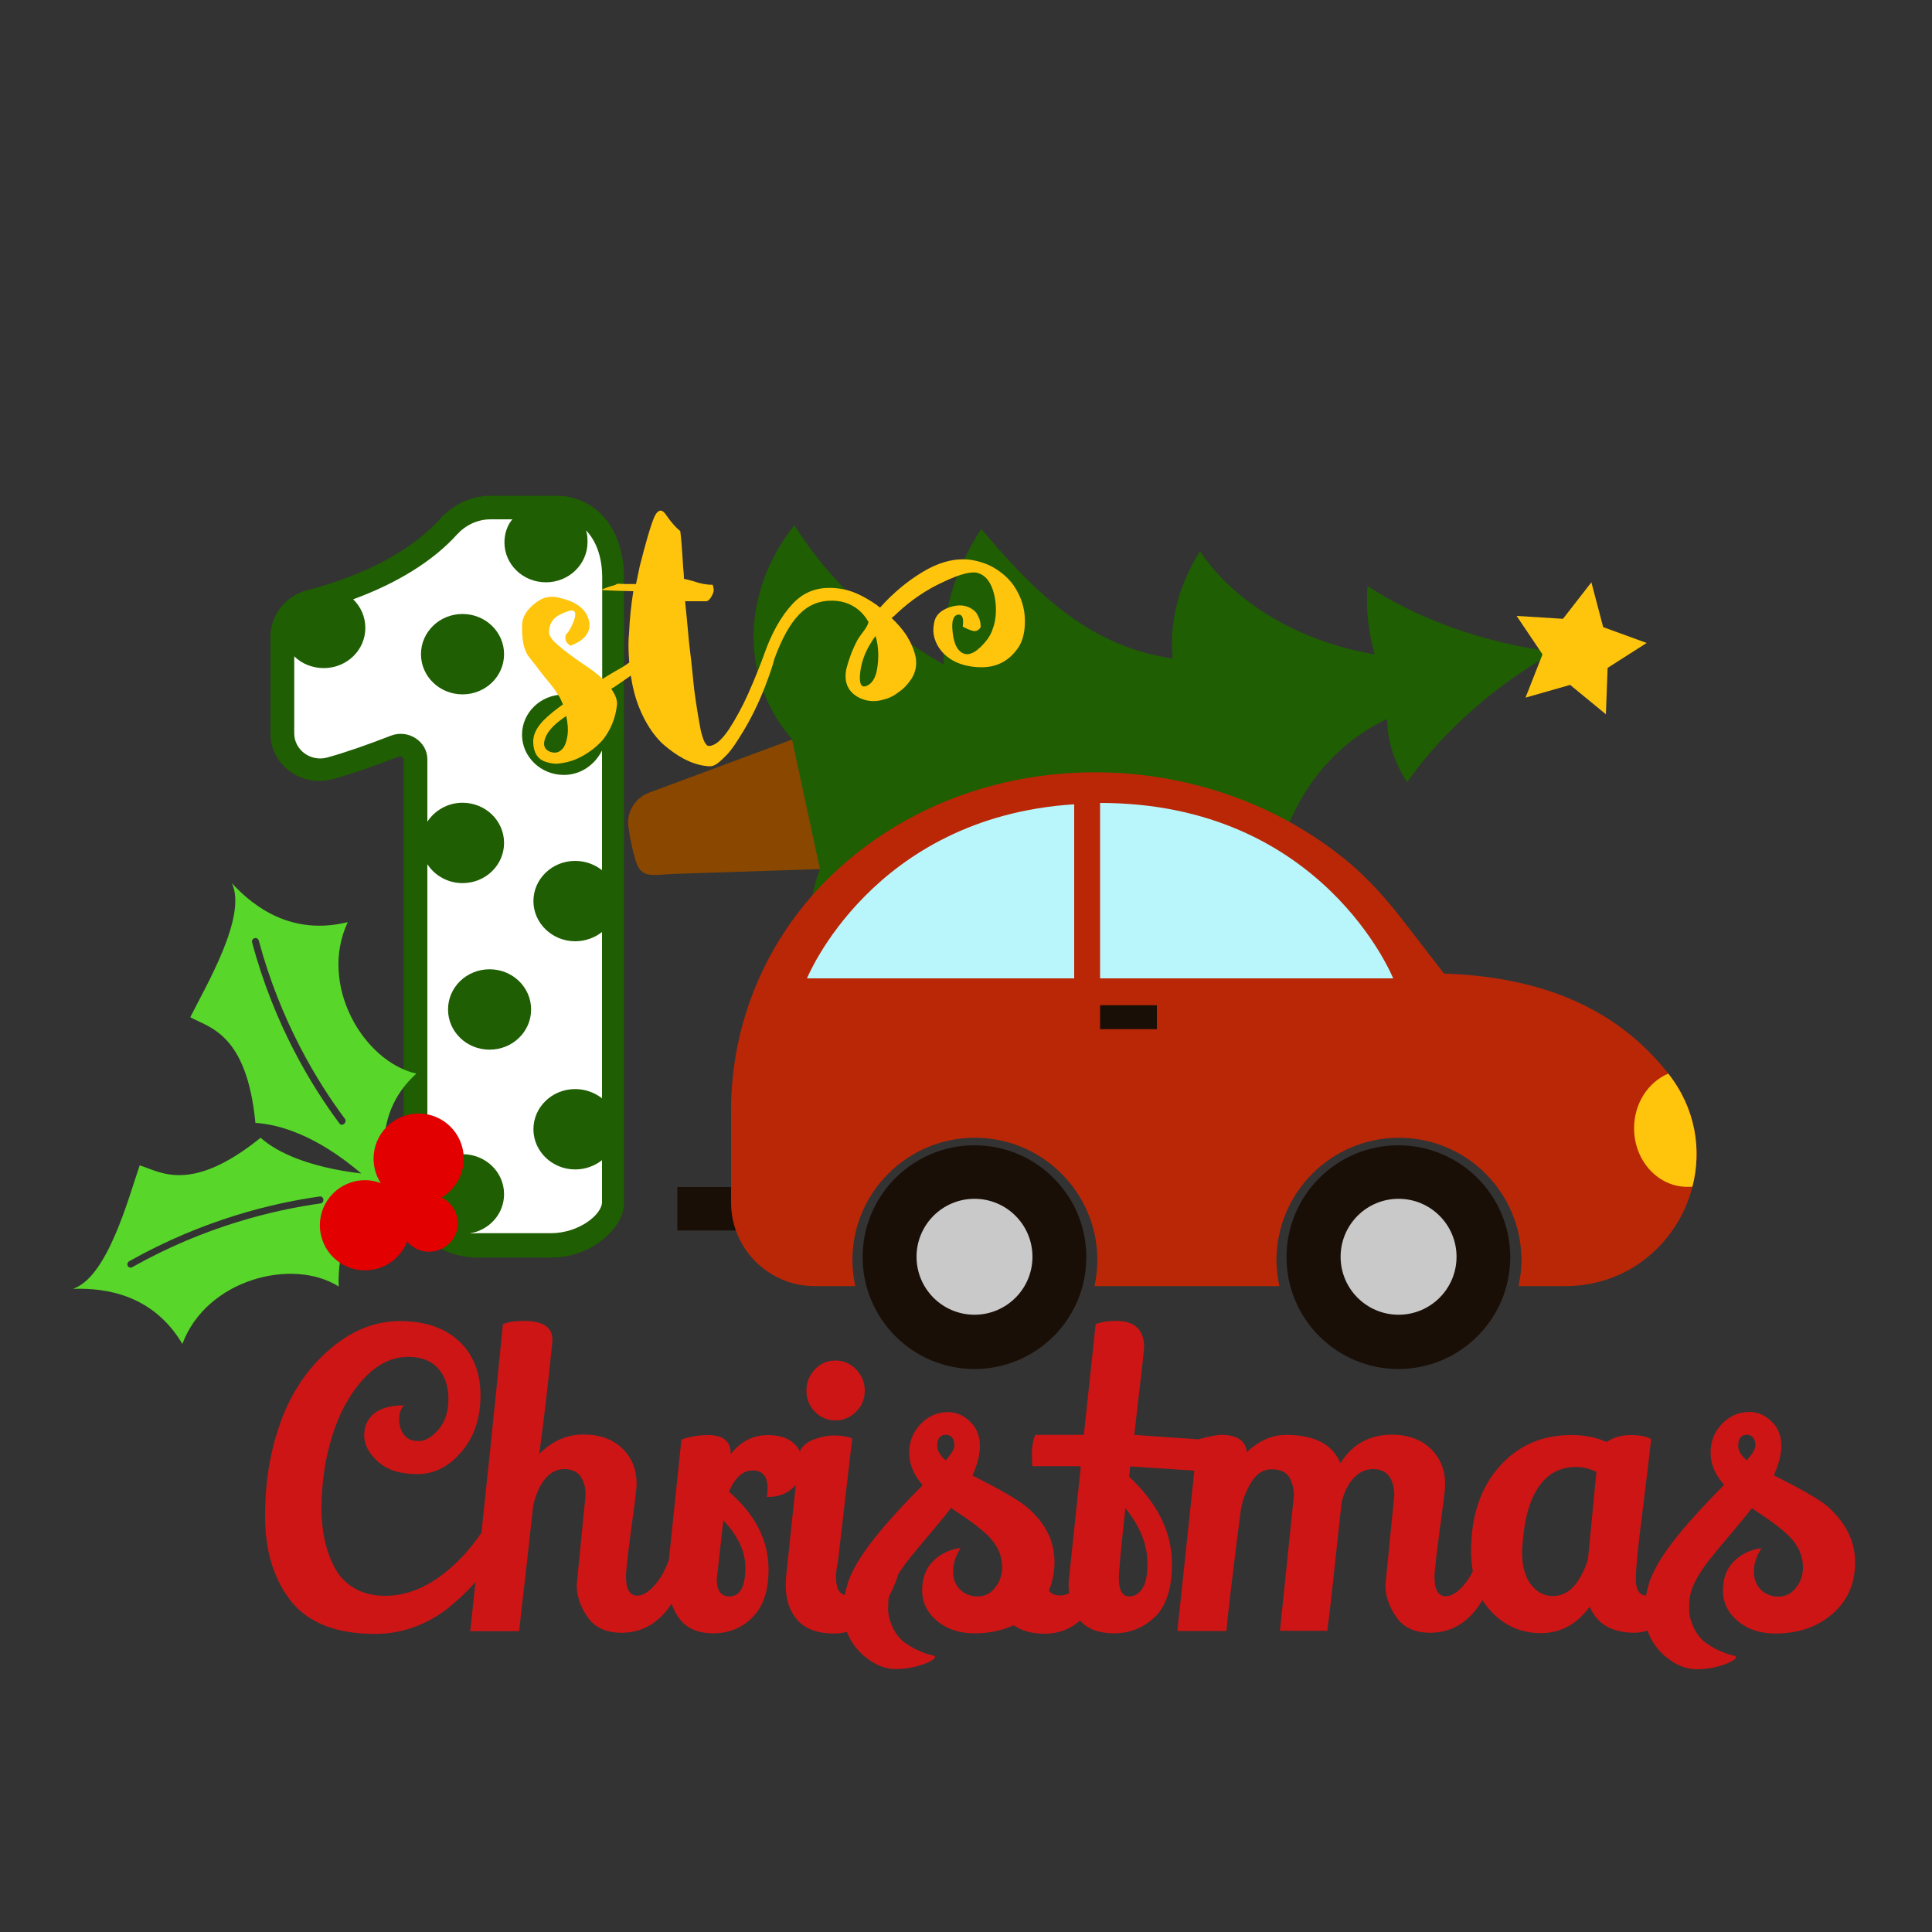 <?xml version="1.0" encoding="utf-8"?>
<!-- Generator: Adobe Illustrator 19.1.0, SVG Export Plug-In . SVG Version: 6.00 Build 0)  -->
<svg version="1.1" id="Layer_1" xmlns="http://www.w3.org/2000/svg" xmlns:xlink="http://www.w3.org/1999/xlink" x="0px" y="0px"
	 width="1000px" height="1000px" viewBox="0 0 1000 1000" style="enable-background:new 0 0 1000 1000;" xml:space="preserve">
<rect x="0" y="0" width="1000" height="1000" fill="#333333" stroke="none"/>
<style type="text/css">
	.st0{fill:#894700;}
	.st1{fill:#1F5E02;}
	.st2{fill:#FFC50D;}
	.st3{fill:#1A0F07;}
	.st4{fill:#B92707;}
	.st5{fill:#B9F6FC;}
	.st6{fill:#C9C9C9;}
	.st7{fill:#FFFFFF;}
	.st8{fill:#CD1515;}
	.st9{fill:#58D629;}
	.st10{fill:#E20000;}
</style>
<g>
	<path class="st0" d="M335.9,410.3l74.8-27.8l14.5,67.3c-25.1,0.8-50.2,1.7-75.3,2.5c-13.3,0.5-18.1,2.8-21.1-7.5
		c-1.6-5.4-2.7-10.9-3.5-16.5C324.1,420.6,328.5,413.1,335.9,410.3z"/>
	<path class="st1" d="M728.3,404.9c-6.5-9.9-10.1-21.2-10.4-32.7c-18.6,8.6-32.8,22.7-42.3,37.8c-3.4,5.5-6.3,11.1-8.7,16.8
		c-75.5-41.2-175.1-32.6-238.2,29.7c-2.9,2.9-5.8,5.9-8.5,9c0.8-5.3,2.2-10.5,4.2-15.7l-14.5-67.3c-26.9-30.6-26.4-76,1.3-110.7
		c17.9,28.8,44.6,53.6,77.4,72.2c-2-23.5,4.8-48.2,19.3-70.2c24.9,29.3,53.8,60.7,99.1,67c-1.9-18.5,3-38,14.1-55.5
		c18.2,27.1,51.6,46.8,90.5,53.4c-3.4-11.4-4.7-23.3-3.8-35.4c27.2,17.7,60.7,29.5,96.6,34.1C773.2,355.2,746.8,378.6,728.3,404.9z"
		/>
	<polygon class="st2" points="809,320.3 785,318.8 798.4,338.7 789.6,361.1 812.7,354.5 831.2,369.7 832.1,345.7 852.3,332.8 
		829.8,324.6 823.7,301.4 	"/>
	<rect x="350.6" y="614.4" class="st3" width="32.8" height="22.5"/>
	<path class="st4" d="M428.6,454.8c71.7-70.8,190.5-72.4,267.5-10.1c11.6,9.4,21.5,20.6,30.6,32.4l20.7,26.8
		c57.8,2,92.9,22.6,115.9,51.5c35.4,44.5,3.6,110.3-53.3,110.3h-24c0.9-4.3,1.5-8.8,1.5-13.4c0-35-28.4-63.4-63.4-63.4
		c-35,0-63.4,28.4-63.4,63.4c0,4.6,0.6,9.1,1.5,13.4h-95.7c0.9-4.3,1.5-8.8,1.5-13.4c0-35-28.4-63.4-63.4-63.4
		c-35,0-63.4,28.4-63.4,63.4c0,4.6,0.6,9.1,1.5,13.4h-21c-23.9,0-43.3-19.4-43.3-43.3v-47.1C378.2,530.1,396.3,486.7,428.6,454.8z"
		/>
	<path class="st5" d="M556,506.4H417.7c0,0,33.7-83.4,138.3-90.1V506.4z M569.4,506.4h151.7c0,0-36.4-90.8-151.7-90.8V506.4z"/>
	<circle class="st3" cx="723.8" cy="650.7" r="57.9"/>
	<circle class="st3" cx="504.4" cy="650.7" r="57.9"/>
	<circle class="st6" cx="723.9" cy="650.5" r="30"/>
	<circle class="st6" cx="504.4" cy="650.5" r="30"/>
	<path class="st2" d="M863.5,555.7c14.2,18,17.4,39.4,12.5,58.5c-0.9,0.1-1.8,0.1-2.7,0.1c-15.2,0-27.5-13.6-27.5-30.3
		C845.8,571.1,853.1,560.1,863.5,555.7z"/>
	<rect x="569.4" y="520.3" class="st3" width="29.4" height="12.4"/>
	<path class="st7" d="M239.8,643.4h56.1c11.4,0,20.5-9.2,20.5-20.5V287.4c0-12.9-10.5-23.4-23.4-23.4h-44.7c-4.9,0-9.8,1.6-13.7,4.5
		l-3.8,3.8c-14.1,14.1-30.6,25.5-48.7,33.9l-23.7,11c-7.2,3.3-11.8,10.5-11.8,18.4v34c0,4.8-0.4,12.7,1.9,17.4
		c3,6.6,9.6,10.6,16.6,10.6c2.6,0.1,5.1-0.5,7.5-1.5l7.5-2c5.1-1.3,10-3,14.8-5c4.1-1.7,8.8-3.5,11.1-3.7c0.9-0.1,9.2,0.4,9.3,6.4
		l4.1,230.9C219.2,634.2,228.4,643.4,239.8,643.4z"/>
	<path class="st1" d="M288.3,256.6h-34.6c-10.1,0-19.5,4.8-26.1,12.2c-14.3,15.8-38.2,28.8-68.9,36.8c-10.9,2.8-18.7,12.8-18.7,23.8
		v50.4c0,13.5,11.4,24.4,25.2,24.4c2.3,0,4.6-0.3,6.9-0.9c9.5-2.6,20.8-6.4,34.3-11.7c0.3-0.1,0.4-0.1,0.7-0.1
		c0.7,0,1.8,0.6,1.8,1.8v221.6c0,20.3,17.1,36,38.1,36h38.2c9.1,0,18.2-2.7,25.8-8.5c7.7-5.9,12-12.9,12-19.8V299
		C322.9,270.5,305.6,256.6,288.3,256.6z M285.1,638.3h-38.2c-1.2,0-2.5,0.2-3.7,0.1c10.1-1.7,17.7-10.1,17.7-20.3
		c0-11.5-9.6-20.7-21.5-20.7c-7.7,0-14.5,4.1-18.2,9.9c0-40.4,0-107.7,0-160c3.8,5.9,10.6,9.8,18.2,9.8c11.9,0,21.5-9.3,21.5-20.8
		s-9.6-20.8-21.5-20.8c-7.7,0-14.4,4-18.2,9.8c0-12.5,0-23.5,0-32.3c0-9.3-10-15.7-18.9-12.2c-12.7,4.9-23.5,8.7-33,11.3
		c-8.5,2.3-17-3.9-17-12.5v-39.9c3.8,3.8,9.3,6.1,15.3,6.1c11.9,0,21.5-9.3,21.5-20.8c0-5.8-2.4-11-6.3-14.8
		c23.2-8.5,41.5-20,53.8-33.6c4.4-4.8,10.6-7.8,17.3-7.8h11.3c-2.6,3-4.1,7.4-4.1,11.9c0,11.5,9.6,20.7,21.5,20.7
		c11.9,0,21.5-9.4,21.5-20.8c0-2.1-0.1-4.2-0.8-6.1c5,5.1,8.4,13.4,8.4,24.5v73.1c-3.8-7.4-11.1-12.6-19.9-12.6
		c-11.9,0-21.6,9.3-21.6,20.8s9.8,20.8,21.6,20.8c8.8,0,16-5.2,19.8-12.6v61.9c-3.8-3-8.7-4.8-13.9-4.8c-11.9,0-21.6,9.3-21.6,20.8
		s9.8,20.8,21.6,20.8c5.2,0,10.1-1.8,13.9-4.8v86.1c-3.8-3-8.7-4.8-13.9-4.8c-11.9,0-21.6,9.3-21.6,20.8c0,11.5,9.8,20.8,21.6,20.8
		c5.2,0,10.1-1.8,13.9-4.8v21.8C311.5,628.7,299.6,638.3,285.1,638.3z M260.9,338.6c0,11.5-9.6,20.8-21.5,20.8s-21.5-9.3-21.5-20.8
		s9.6-20.8,21.5-20.8S260.9,327.1,260.9,338.6z M274.9,522.5c0,11.5-9.6,20.8-21.5,20.8c-11.9,0-21.5-9.3-21.5-20.8
		c0-11.5,9.6-20.8,21.5-20.8C265.3,501.7,274.9,511,274.9,522.5z"/>
	<path class="st8" d="M421.8,730.7c-2.9-3-4.4-6.6-4.4-10.9c0-4.3,1.5-7.9,4.4-11c2.9-3.1,6.5-4.6,10.6-4.6c4.2,0,7.7,1.5,10.7,4.6
		c3,3.1,4.5,6.7,4.5,11c0,4.3-1.5,7.9-4.5,10.9s-6.6,4.5-10.7,4.5S424.7,733.7,421.8,730.7z M960.2,808.6c0,11.1-3.9,20-11.8,26.8
		c-7.9,6.8-17.7,10.1-29.6,10.1c-7.7,0-14.1-2.1-19.3-6.4c-5.1-4.3-7.7-9.6-7.7-15.9s1.9-11.3,5.7-15.1c3.8-3.7,8.5-6,14.2-6.8
		c-2.6,4.2-3.9,8.2-3.9,12.1s1.2,7,3.6,9.4c2.4,2.4,5.4,3.6,9.1,3.6s6.7-1.5,9.1-4.6c2.4-3,3.6-6.5,3.6-10.4
		c0-6.5-2.7-12.2-8.2-17.3c-3.3-3-6.8-5.7-10.6-8.3c-3.8-2.6-5.8-3.9-6.1-4.1c-0.5-0.4-1.1-0.8-1.5-1.1c-2.3,3-5.6,7-9.9,12.1
		c-4.3,5.1-7.7,9.2-10.3,12.4c-7.1,8.6-11.1,15.7-11.9,21.5c-0.3,1.1-0.4,3.2-0.4,6.4c0,3.2,0.9,6.4,2.5,9.8
		c1.7,3.3,3.8,5.9,6.1,7.5c2.4,1.7,4.7,3.1,7.1,4.1c2.4,1.1,4.4,1.8,6.1,2.2c1.7,0.4,2.5,0.7,2.5,0.9c0,1-1.4,2.1-4.2,3.3
		c-5.2,2.1-10.6,3.2-16.2,3.2c-5.6,0-11.1-2.3-16.4-6.8c-4.3-3.7-7.3-8.1-9-13.2c-2.3,0.7-4.5,1.1-6.8,1.1
		c-11.7,0-19.4-4.5-23.2-13.5c-6.6,9.1-15,13.7-25.3,13.7c-10.3,0-19-3.9-26-11.6c-1.6-1.8-3-3.6-4.2-5.5
		c-6.7,11.3-15.7,16.9-27,16.9c-7.9,0-13.7-2.6-17.5-8c-3.8-5.4-5.7-11-5.7-16.8l4.6-46.6c0-3.8-0.9-6.9-2.6-9.5
		c-1.8-2.5-4.6-3.8-8.4-3.8c-3.9,0-7.3,1.6-10.2,4.8c-2.9,3.2-4.9,7.4-6.1,12.5c-3.8,35.7-6.2,57.8-7.4,66.4h-24.5l7.2-69.9
		c0-3.9-0.9-7.2-2.5-9.8c-1.7-2.6-4.7-3.9-9-3.9s-7.9,2.3-10.6,6.8c-2.8,4.6-4.6,9.4-5.4,14.5c-4.5,35-6.9,55.8-7.4,62.4h-25.4
		l8.8-83l-33.2-2.2l-0.6,5.3c14.8,13.8,22.2,28.8,22.2,45.1c0,12.8-3,22-8.9,27.6c-5.9,5.6-13,8.4-21.1,8.4
		c-7.8,0-13.7-2.2-17.5-6.6c-5.4,4.6-11.4,6.8-18.3,6.8c-6.8,0-12.1-1.5-16.1-4.4c-6,2.8-12.8,4.2-20.4,4.2
		c-7.7,0-14.1-2.1-19.3-6.4c-5.1-4.3-7.7-9.6-7.7-15.9s1.9-11.3,5.7-15.1c3.8-3.7,8.5-6,14.2-6.8c-2.6,4.2-3.9,8.2-3.9,12.1
		c0,3.9,1.2,7,3.6,9.4c2.4,2.4,5.4,3.6,9.1,3.6c3.7,0,6.8-1.5,9.1-4.6c2.4-3,3.6-6.5,3.6-10.4c0-6.5-2.7-12.2-8.2-17.3
		c-3.3-3-6.8-5.7-10.6-8.3s-5.8-3.9-6.1-4.1c-0.5-0.4-1.1-0.8-1.5-1.1c-2.3,3-5.6,7-9.9,12.1c-4.3,5.1-7.7,9.2-10.3,12.4
		c-2.9,3.5-5.3,6.8-7.1,9.7c-1.3,4.2-2.9,8-4.8,11.5c0,0.1,0,0.2-0.1,0.3c-0.3,1.1-0.4,3.2-0.4,6.4s0.9,6.4,2.5,9.8
		c1.7,3.3,3.8,5.9,6.1,7.5c2.4,1.7,4.7,3.1,7.1,4.1c2.4,1.1,4.4,1.8,6.1,2.2s2.5,0.7,2.5,0.9c0,1-1.4,2.1-4.2,3.3
		c-5.2,2.1-10.6,3.2-16.2,3.2s-11.1-2.3-16.4-6.8c-4-3.5-7-7.6-8.8-12.4c-2.1,0.5-4.3,0.8-6.7,0.8c-8.5,0-14.8-2.3-18.9-6.9
		c-4.1-4.6-6.1-10.6-6.1-17.9c0-1.6,0.1-3.2,0.2-4.8l5-47.4c-0.4,0.6-1,1.1-1.6,1.7c-3.2,3-7.5,4.6-12.6,4.6c-0.3,0-0.5,0-0.8,0
		c0.3-1.6,0.4-3,0.4-4.4c0-6.1-2.5-9.3-7.7-9.3c-5.1,0-9.2,3.7-12.3,11c13.7,11.9,20.5,25.3,20.5,40.3c0,10.8-2.7,19-8.2,24.6
		c-5.4,5.6-12.3,8.4-20.5,8.4s-14.2-2.8-18.1-8.5c-1.4-2.1-2.5-4.4-3.4-6.8c-6.6,10-15.2,15-25.9,15c-7.9,0-13.7-2.6-17.5-8
		c-3.8-5.4-5.7-11-5.7-16.8l4.6-46.6c0-3.8-0.9-6.9-2.6-9.5c-1.8-2.5-4.6-3.8-8.5-3.8c-3.9,0-7.3,1.8-10,5.2s-4.7,8-6,13.6
		c-0.9,8-2.2,19.7-3.9,35.1c-1.8,15.3-2.9,25.3-3.4,30h-25.3c1-8.9,1.8-17.4,2.7-25.5c-4.5,5.2-9.4,9.7-14.6,13.9
		c-11.3,8.6-23.8,13-37.5,13c-19.6,0-34-5.5-43.2-16.7c-9-11.4-13.6-26-13.6-44.2s2.8-34.7,8.4-49.7c5.6-15,14-27.3,25.2-36.8
		c11.1-9.6,23.2-14.5,36.2-14.5c13,0,23.2,3.5,30.6,10.4c7.4,6.9,11.1,16.3,11.1,28c0,11.8-3.2,21.5-9.8,29.2
		c-6.5,7.7-14.1,11.6-22.9,11.6s-15.5-2.1-20.3-6.4c-4.8-4.3-7.2-8.9-7.2-13.7s1.8-8.6,5.3-11.4c3.5-2.7,8.6-4.1,15.3-4.1
		c-1.7,1.8-2.5,4.2-2.5,7.3c0,3,0.8,5.6,2.5,7.9c1.7,2.3,4.2,3.3,7.6,3.3s6.8-2,10.3-6c3.4-4,5.1-9.3,5.1-15.9s-1.8-11.8-5.4-15.8
		c-3.6-3.9-8.7-5.9-15.3-5.9c-8.6,0-16.4,3.9-23.4,11.6c-7,7.7-12.4,17.5-16.1,29.5c-3.7,11.9-5.5,24.5-5.5,37.7
		c0,11.4,2.2,21.4,6.7,30.1c2.3,4.5,5.7,8.1,10.2,10.8c4.5,2.6,9.8,4,15.9,4c10.3,0,20.3-3.7,30-11.1c7.6-5.9,14.3-13.1,20-21.6
		c6-56.5,9.6-92.4,11.1-107.9c2.6-1.1,6.2-1.7,10.8-1.7c9.9,0,14.8,3.2,14.8,9.6v1.2c-2.2,22-4.5,41.4-6.8,58.1
		c6.8-6.8,14.3-10.1,22.8-10.1c8.5,0,15.2,2.4,20.2,7.2c4.9,4.7,7.4,10.8,7.4,18.2c0,1.9-0.4,5.6-1.1,11c-2.9,21-4.4,33.4-4.4,37.1
		c0,6.6,1.9,9.9,5.9,9.9c3.3,0,6.8-2.5,10.5-7.3c2.2-2.8,4.1-6.6,5.8-11.1l6.5-62.4c4.6-1.6,9.2-2.3,13.9-2.3
		c7.7,0,11.6,3.2,11.6,9.5v0.4c5.1-6.6,11.5-9.9,19.4-9.9c5.7,0,10.1,1.4,13.3,4.3c1.4,1.3,2.5,2.7,3.2,4.4l0.1-0.7
		c1.2-2.5,3.7-4.5,7.2-5.8c3.5-1.3,7-2,10.5-2s6.6,0.5,9.2,1.5c-4.9,42.3-7.4,63.6-7.4,64c-0.6,2.8-1,5.2-1,7c0,1.9,0.1,3.5,0.4,4.9
		c0.4,2.7,1.8,4.5,4.2,5.2c0.7-3.9,1.9-8,3.8-11.8c5.2-11,17.4-26,36.5-45.1c-4.6-5.2-7-10.8-7-16.7s2-10.9,6-15
		c3.9-4,8.7-6.1,14.1-6.1c4.9,0,9.2,2.2,12.9,6.5c2.4,3,3.6,6.7,3.6,11.1s-1.3,9.6-3.9,15.2c13.5,6.8,22.7,12,27.5,15.8
		c10,8.2,15,17.8,15,28.9c0,5.5-1,10.4-2.9,14.8c1.1,1.8,3.1,2.6,6,2.6c1.5,0,3-0.4,4.5-1.2c-0.2-1.4-0.3-2.8-0.3-4.2
		c0-1.6,0.1-3.2,0.4-5.1l5.9-56l-0.8-0.4h-24.3c-0.1-1.4-0.2-3.7-0.2-6.8s0.5-6.3,1.7-9.4h25.2l6.1-57.3c2.6-1.1,6.2-1.7,10.6-1.7
		c9.6,0,14.5,4.6,14.5,13.7c0,0.9-1.7,16-5.1,45.3l33.2,2.3c5.3-1.5,9.3-2.3,12-2.3c8,0,12.4,3,13.1,8.9c6.2-5.9,13-8.9,20.3-8.9
		c14.6,0,24,4.8,28.1,14.6c6.2-9.8,15.1-14.7,26.6-14.7c8.5,0,15.2,2.5,20.2,7.3c4.9,4.8,7.4,11,7.4,18.2c0,2.1-0.4,5.8-1.1,11.1
		c-2.9,21-4.4,33.4-4.4,37.1c0,6.6,1.9,9.9,5.9,9.9c3.3,0,6.8-2.5,10.5-7.3c1.2-1.6,2.4-3.4,3.4-5.6c-0.5-3.2-0.9-6.6-0.9-10.1
		c0-18.4,4.9-33.1,14.6-44c9.7-11,22.1-16.4,37-16.4c0.4,0,0.8,0,1.1,0c6.3,0,12.2,1.2,17.5,3.6c3.4-2.4,7.5-3.6,12.5-3.6
		c4.9,0,8.4,0.7,10.5,2.1c-1.1,10.4-2.4,20.6-3.6,30.6c-1.2,10.1-2.2,17.2-2.6,21.4c-1.1,9.6-1.7,16.4-1.7,20.6
		c0,5.3,1.8,8.1,5.3,8.4c0.7-4.1,1.9-8.2,3.9-12.2c5.2-11,17.4-26,36.5-45.1c-4.6-5.2-7-10.8-7-16.7s2-10.9,6-15
		c3.9-4,8.7-6.1,14.1-6.1c4.9,0,9.2,2.2,12.9,6.5c2.4,3,3.6,6.7,3.6,11.1s-1.3,9.6-3.9,15.2c13.5,6.8,22.7,12,27.5,15.8
		C955.2,787.9,960.2,797.5,960.2,808.6z M374.4,786.9c-2.3,20.3-3.4,30.4-3.4,30.5c0,5.9,2.2,8.9,6.5,8.9c5.6,0,8.3-5,8.3-15
		C385.8,803.2,382.1,795.1,374.4,786.9z M494,748.3c0-3.5-1.4-5.4-4.2-5.7c-3.2,0-4.7,1.9-4.7,5.9c0,2.4,1.5,4.8,4.4,7.4
		C492.5,752.4,494,749.9,494,748.3z M582.5,780.6c-2.3,21-3.4,33-3.4,36.2c0,6.3,1.8,9.5,5.5,9.5c2.6,0,4.9-1.4,6.7-4.1
		c1.8-2.7,2.6-7,2.6-13C593.9,799.5,590.1,790,582.5,780.6z M826.3,761.8c-3.7-1.7-7.2-2.5-10.6-2.5c-8.1,0-14.6,3.4-19.3,10.3
		c-4.7,6.8-7.5,16.9-8.4,30.4c-0.1,1.2-0.2,2.5-0.2,3.6c0,6.8,1.5,12.4,4.5,16.4c3,4,6.8,6.1,11.5,6.1c8,0,13.9-6.2,18.1-18.8
		L826.3,761.8z M908.6,748.3c0-3.5-1.4-5.4-4.2-5.7c-3.2,0-4.7,1.9-4.7,5.9c0,2.4,1.5,4.8,4.4,7.4
		C907.1,752.4,908.6,749.9,908.6,748.3z"/>
	<path class="st2" d="M524.5,302.8c-2.1-2.9-4.9-5.6-8.4-7.9c-3.4-2.3-7.5-4-12.4-4.9c-1.8-0.4-3.6-0.5-5.4-0.5
		c-6.4,0-13.3,2.1-20.5,6.4c-8.2,4.9-15.6,11.1-22.3,18.6l-1.9-1.5c-6.4-4.4-12.3-7.2-17.6-8.1c-10.6-1.9-19.1,0.5-25.7,7.6
		c-6.1,6.5-11,15.4-14.8,26.2c-0.6,1.8-1.7,4.6-3.2,8.4s-3.2,7.8-5.1,12.1c-2.9,6.5-6.3,12.7-9.9,18.3c-3.8,5.6-7.2,8.5-10.2,8.6
		c-1.7,0.2-3.1-2.6-4.4-8.1c-1.1-5.7-2.3-12.9-3.4-21.2c-0.5-4.8-1-9.7-1.5-14.6c-0.6-5.1-1.1-8.5-1.5-13.5
		c-0.6-6.7-1.2-12.5-1.7-17.5c3.6,0,7.2,0,10.9,0c1.9,0,3.9-4.2,3.9-5.5v-0.5c0-1-0.4-1.8-0.5-2.5c-3.1,0-6.5-0.6-10.1-1.9
		c-1.7-0.5-3.3-0.9-4.8-1.2c0-1.9-0.2-4-0.4-5.9c-0.6-10.1-1.1-16.3-1.5-18.8c-2.1-1.7-4.4-4.2-7-7.9c-1.1-1.8-2.2-2.7-3.2-2.7
		c-1.1,0-2.2,1.1-3.2,3.2c-2.1,4.9-4.7,14.3-7.6,25.7c-0.6,2.7-1.3,6.6-1.9,9.1h-4.7c-3.3,0-5.1-0.5-5.7,0.3c-1,0.5-2.8,0.7-5.7,1.9
		c-1.1,0.5-1.7,0.5-1.5,0.6c0,0.4,1,0.4,2.9,0.5c4.6,0.2,9.1,0.3,13.3,0.4c-1.1,7.1-1.9,14.3-2.2,21.7c-0.2,1.9-0.3,4-0.3,6.2
		c0,3,0.2,6.1,0.4,9c-1.9,1.5-4.3,2.9-7.2,4.5c-2.3,1.3-4.5,2.7-6.6,4c-2.8-2.7-6.1-5.1-9.9-7.6c-4.6-3.1-8.6-6.1-11.9-8.8
		c-1.8-1.5-3.3-2.8-4.4-4.2c-1.1-1.5-1.7-2.8-1.5-4.2c0.2-3.6,1.8-6.3,4.9-8.1c3.3-1.7,5.6-2.5,6.9-2.5c1.9,0,2.3,1.8,1,5.4
		c-1.3,3.4-2.7,5.8-4.2,7.2c-0.2,0.8-0.2,1.8,0,2.9c0.4,1,1.1,1.9,2.5,2.7c7.7-2.9,10.9-7.3,9.5-13.2c-1.5-5.6-6.3-9.5-14.6-11.4
		c-1.5-0.5-2.9-0.7-4.4-0.7c-4,0-6.6,1.4-9.9,4.2c-4.4,3.8-5.7,7.4-5.7,11.1v0.3c0,6.7,0.7,12.2,4.2,16.3c3.4,4.2,6.5,8.6,10.2,12.9
		c1.9,2.3,3.5,4.7,5.1,7.2c0.6,1.1,1.1,2.4,1.7,3.7c-4,2.8-7.4,5.6-10.2,8.4c-3.6,3.8-5.4,7.5-5.2,11.4c0.2,5.2,2.3,8.6,6.4,9.9
		c1.8,0.6,3.7,1,5.7,1c2.7-0.2,5.4-0.7,8.4-1.7c2.8-1,5.5-2.4,8.1-4.2c2.8-1.8,5.2-4,7.4-6.4c1.9-2.5,3.6-5.2,4.9-8.4
		c1.3-3.2,2.1-6.4,2.5-10.2c0-1.8-0.5-3.6-1.5-5.4l-1.5-2.5c0.6-0.4,1.2-0.6,1.7-1c2.9-1.9,5.7-4,8.4-5.8c0.9,5.9,2.3,11.5,4.4,16.7
		c2.8,6.9,7.1,14.3,12.9,19.3c5.7,4.8,13.3,10.1,22.7,10.9h1.2c2.7,0,5.3-2.8,8.1-5.5c2.9-2.9,5.9-7.6,8.8-12.4
		c4.2-6.9,8-14.7,11.1-22.6c2.8-7.2,4.5-12.4,5.1-15c3.8-10.4,8-18,12.6-22.8c4.6-4.9,10.2-7.4,17.1-7.4c8,0,14.9,3.7,19,11v0.3
		c-0.8,2.9-3.9,6-5.7,9.1c-2.7,5.1-4.5,10.1-5.7,14.8c-1.3,6.1,0.3,10.8,4.7,13.9c2.8,1.9,5.9,2.9,9.5,2.9c1.8,0,3.7-0.4,5.7-1
		c2.5-0.6,4.9-1.9,7.2-3.7c2.5-1.7,4.7-4,6.6-6.9c2.1-3.3,2.8-6.9,2.2-10.9c-0.8-4-2.5-7.8-4.9-11.7c-2.1-3.1-4.7-6.1-7.6-8.8
		c0.8-0.6,1.7-1.4,2.5-2.2c7.5-7.1,15.7-12.6,24.5-16.6c8.6-4.1,14.6-5.6,18-4.4c3.3,1.1,5.7,3.9,7.2,8.1c1.5,4.2,2,8.7,1.7,13.3
		c-0.2,2.5-0.6,4.9-1.5,7.2c-0.6,2.1-1.7,4-2.9,5.7c-4.9,6.3-9.1,8.6-12.4,7.2c-3.4-1.5-5.3-5.8-5.7-13.2c-0.2-4.4,0.9-6.7,3.2-6.9
		c2.1,0,2.8,2,2.2,6.2c1.7,1,3.4,1.7,5.1,2.2s3.2-0.2,4.2-1.9c0-2.1-0.4-4-1.2-5.4c-0.6-1.5-1.5-2.7-2.5-3.4
		c-3.4-2.7-7.5-3.1-12.4-1.5c-4.9,1.7-7.6,4.5-8.1,8.6c-0.5,2.7-0.4,5.1,0.3,7.4c0.7,2.3,1.7,4.3,3.2,6.2c4.1,5.2,10.4,8.2,18.8,8.8
		c8.4,0.6,15.1-2.1,20.1-8.4c3.1-3.6,4.7-8.7,4.7-15.4C530.5,314.7,528.5,308.6,524.5,302.8z M293.8,380.2c-0.4,2.8-1,4.9-1.9,6.4
		c-1.9,2.8-4.3,3.6-7.2,2.5c-2.8-1.1-3.7-3.3-2.7-6.4c1.1-4,4.9-8,11.1-12.1C293.9,374.5,294.1,377.7,293.8,380.2z M453.9,346.8
		c-0.8,4.2-2.6,7-5.1,8.1c-2.8,1.3-4-0.5-3.7-5.4c0.4-5.7,2.3-11.5,5.9-17.1c0.6-1.1,1.4-2.2,2.2-3.2
		C454.8,334.7,455,340.5,453.9,346.8z"/>
	<path class="st9" d="M201.4,610c0,0-11.5-31.2,14.1-54.3c-27.5-6.3-50.7-46-35.5-78.4c-28.5,7-48.2-7.3-60-20.2
		c8.1,17.1-13.4,53.1-21.5,69.4c9.5,5.4,29.2,8,33.7,54.7c12.3,0.8,31.5,6.3,54.8,26.2c-27.4-3.3-43.6-10.9-52.1-18.5
		c-36.6,29.5-52.3,17.3-62.6,14.3c-5.9,17.1-16.6,57.8-34.5,63.9c17.5-0.6,41.6,3.3,56.6,28.5c12.5-33.5,57.1-44.8,80.9-29.7
		C174,627.5,201.4,610,201.4,610z M178.2,581.6c0,0,0,0-0.1,0.1c-0.8,0.7-1.9,0.6-2.4-0.2c-14.3-19.2-33.8-51-45.2-93.7
		c-0.3-1,0.3-2,1.3-2.2c1-0.3,1.8,0.3,2.1,1.1c11.3,42.1,30.5,73.5,44.7,92.5C179.1,579.9,178.9,581,178.2,581.6z M165.8,622.9
		c-23.5,3.3-59.4,11.6-97.4,33c-0.8,0.5-1.9,0.1-2.3-0.7c-0.4-0.9-0.1-1.9,0.8-2.4c38.5-21.7,74.9-30.2,98.6-33.5
		c0.9-0.2,1.8,0.6,1.9,1.6l0,0.1C167.4,622,166.7,622.9,165.8,622.9z"/>
	<path class="st10" d="M228.6,619.8c7.6-4.5,12.3-13.2,11.3-22.6c-1.4-12.8-12.9-22.1-25.7-20.7s-22.1,12.9-20.7,25.7
		c0.4,3.8,1.7,7.3,3.6,10.2c-3.3-1.3-7-1.8-10.7-1.4c-12.8,1.4-22.1,12.9-20.7,25.7c1.4,12.8,12.9,22.1,25.7,20.7
		c9-1,16.3-6.9,19.3-14.8c3.1,3.6,7.9,5.8,13,5.2c8.2-0.9,14.1-8.2,13.2-16.4C236.2,626.3,233,622,228.6,619.8z"/>
</g>
</svg>
